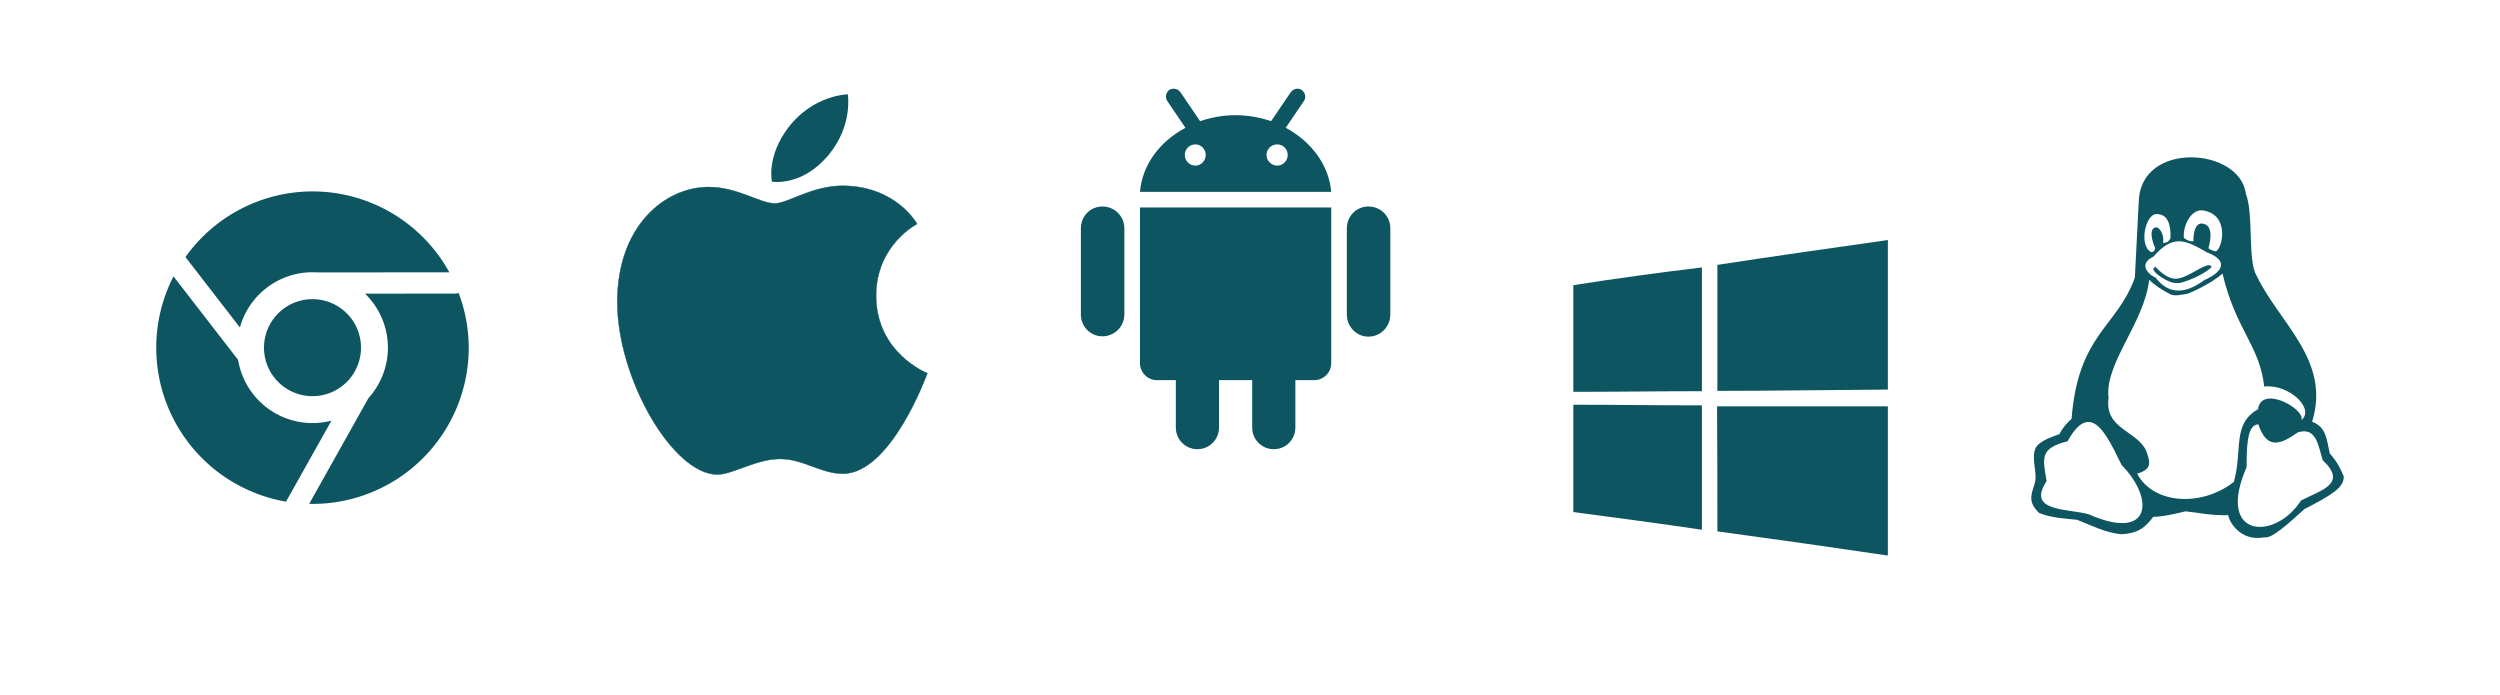 <?xml version="1.0" encoding="UTF-8" standalone="no"?>
<!-- Created with Inkscape (http://www.inkscape.org/) -->

<svg
   xmlns:dc="http://purl.org/dc/elements/1.1/"
   xmlns:cc="http://creativecommons.org/ns#"
   xmlns:rdf="http://www.w3.org/1999/02/22-rdf-syntax-ns#"
   xmlns:svg="http://www.w3.org/2000/svg"
   xmlns="http://www.w3.org/2000/svg"
   xmlns:sodipodi="http://sodipodi.sourceforge.net/DTD/sodipodi-0.dtd"
   xmlns:inkscape="http://www.inkscape.org/namespaces/inkscape"
   width="256"
   height="71.2"
   viewBox="0 0 256 71.2"
   id="svg5381"
   version="1.1"
   inkscape:version="0.91 r13725"
   sodipodi:docname="platforms.svg">
  <defs
     id="defs5383" />
  <sodipodi:namedview
     id="base"
     pagecolor="#ffffff"
     bordercolor="#666666"
     borderopacity="1.0"
     inkscape:pageopacity="0.0"
     inkscape:pageshadow="2"
     inkscape:zoom="2"
     inkscape:cx="143.70635"
     inkscape:cy="71.781077"
     inkscape:document-units="px"
     inkscape:current-layer="layer1"
     showgrid="false"
     inkscape:snap-bbox="true"
     inkscape:bbox-paths="true"
     inkscape:bbox-nodes="true"
     inkscape:object-nodes="true"
     inkscape:snap-center="false"
     inkscape:snap-global="true"
     showguides="true"
     inkscape:guide-bbox="true"
     fit-margin-top="16"
     fit-margin-left="16"
     fit-margin-right="16"
     fit-margin-bottom="16"
     units="px"
     inkscape:window-width="1366"
     inkscape:window-height="745"
     inkscape:window-x="-8"
     inkscape:window-y="-8"
     inkscape:window-maximized="1">
    <inkscape:grid
       type="xygrid"
       id="grid5929"
       originx="-347.814"
       originy="-697.219" />
  </sodipodi:namedview>
  <g
     inkscape:label="Layer 1"
     inkscape:groupmode="layer"
     id="layer1"
     transform="translate(-347.814,-283.943)">
    <path
       style="opacity:1;fill:#0c5561;fill-opacity:1;stroke:none;stroke-width:2;stroke-linecap:round;stroke-linejoin:round;stroke-opacity:1"
       d="m 379.815,303.543 a 16,16 0 0 0 -13.011,6.723 l 5.576,7.208 a 7.724,7.724 0 0 1 7.435,-5.654 7.724,7.724 0 0 1 0.385,0.019 l 13.626,-0.011 a 16,16 0 0 0 -14.011,-8.284 z m -14.235,8.7 a 16,16 0 0 0 -1.766,7.299 16,16 0 0 0 13.288,15.769 l 4.654,-8.297 a 7.724,7.724 0 0 1 -1.941,0.253 7.724,7.724 0 0 1 -7.618,-6.469 l -6.616,-8.555 z m 29.203,1.709 a 1.496,1.09 0 0 1 -0.487,0.055 l -9.1,0.007 a 7.724,7.724 0 0 1 2.341,5.529 l 0,0.002 a 7.724,7.724 0 0 1 -1.99,5.161 l -6.069,10.825 a 16,16 0 0 0 0.336,0.013 16,16 0 0 0 15.999,-15.999 l 0,-0.002 a 16,16 0 0 0 -1.03,-5.59 z m -14.969,0.626 a 4.965,4.965 0 0 0 -4.967,4.965 4.965,4.965 0 0 0 4.967,4.967 4.965,4.965 0 0 0 4.965,-4.965 l 0,-0.002 a 4.965,4.965 0 0 0 -4.965,-4.965 z"
       id="path6018"
       inkscape:connector-curvature="0" />
    <g
       transform="matrix(0.034,0,0,0.034,324.535,-507.207)"
       style="clip-rule:evenodd;fill:#0c5561;fill-opacity:1;fill-rule:evenodd;image-rendering:optimizeQuality;shape-rendering:geometricPrecision;text-rendering:geometricPrecision"
       id="_2734800954704">
      <path
         inkscape:connector-curvature="0"
         class="fil89"
         d="m 4005,23891 c -36,0 -65,29 -65,66 l 0,259 c 0,37 29,66 65,66 36,0 66,-29 66,-66 l 0,-259 c 0,-37 -30,-66 -66,-66 z"
         id="path1215"
         style="fill:#0c5561;fill-opacity:1" />
      <path
         inkscape:connector-curvature="0"
         class="fil89"
         d="m 4118,23894 0,469 c 0,28 23,51 51,51 l 57,0 0,143 c 0,36 29,65 65,65 36,0 65,-29 65,-65 l 0,-143 100,0 0,143 c 0,36 29,65 65,65 36,0 65,-29 65,-65 l 0,-143 57,0 c 28,0 51,-23 51,-51 l 0,-469 -576,0 z"
         id="path1217"
         style="fill:#0c5561;fill-opacity:1" />
      <path
         inkscape:connector-curvature="0"
         class="fil89"
         d="m 4806,23891 c -36,0 -65,29 -65,66 l 0,259 c 0,37 29,67 65,67 37,0 66,-30 66,-67 l 0,-259 c 0,-37 -29,-66 -66,-66 z"
         id="path1219"
         style="fill:#0c5561;fill-opacity:1" />
      <path
         inkscape:connector-curvature="0"
         class="fil89"
         d="m 4557,23654 55,-81 c 7,-10 4,-25 -7,-33 -11,-7 -25,-4 -33,7 l -59,87 c -33,-11 -69,-18 -107,-18 -38,0 -74,7 -107,18 l -59,-87 c -8,-11 -23,-14 -34,-7 -10,8 -13,23 -6,33 l 55,81 c -77,41 -130,111 -137,193 l 576,0 c -7,-82 -61,-152 -137,-193 z m -272,114 0,0 c -18,0 -32,-15 -32,-32 0,-18 14,-32 32,-32 17,0 31,14 31,32 0,17 -14,32 -31,32 z m 246,0 0,0 c -17,0 -32,-15 -32,-32 0,-18 15,-32 32,-32 18,0 32,14 32,32 0,17 -14,32 -32,32 z"
         id="path1221"
         style="fill:#0c5561;fill-opacity:1" />
    </g>
    <g
       transform="matrix(0.033,0,0,0.033,337.323,-470.276)"
       style="clip-rule:evenodd;fill:#0c5561;fill-opacity:1;fill-rule:evenodd;image-rendering:optimizeQuality;shape-rendering:geometricPrecision;text-rendering:geometricPrecision"
       id="_2734800952336">
      <path
         inkscape:connector-curvature="0"
         class="fil90"
         d="m 5647,23677 c 176,-27 353,-52 529,-77 0,155 0,310 0,464 -176,1 -352,4 -529,4 0,-130 0,-261 0,-391 z"
         id="path1224"
         style="fill:#0c5561;fill-opacity:1" />
      <path
         inkscape:connector-curvature="0"
         class="fil90"
         d="m 5200,23740 c 133,-21 266,-39 399,-55 0,128 0,256 0,384 -133,0 -266,2 -399,2 l 0,-331 z"
         id="path1226"
         style="fill:#0c5561;fill-opacity:1" />
      <path
         inkscape:connector-curvature="0"
         class="fil90"
         d="m 5200,24111 c 133,0 266,2 399,2 0,128 0,257 0,386 -133,-20 -266,-37 -399,-55 l 0,-333 z"
         id="path1228"
         style="fill:#0c5561;fill-opacity:1" />
      <path
         inkscape:connector-curvature="0"
         class="fil90"
         d="m 5646,24116 c 177,0 354,0 530,0 0,155 0,309 0,463 -176,-26 -352,-51 -529,-75 0,-129 0,-258 -1,-388 z"
         id="path1230"
         style="fill:#0c5561;fill-opacity:1" />
    </g>
    <g
       transform="matrix(0.042,0,0,0.042,287.713,-699.195)"
       style="clip-rule:evenodd;fill:#0c5561;fill-opacity:1;fill-rule:evenodd;image-rendering:optimizeQuality;shape-rendering:geometricPrecision;text-rendering:geometricPrecision"
       id="_2734800953008">
      <path
         inkscape:connector-curvature="0"
         class="fil3"
         d="m 3353,23719 c 61,-80 145,-81 145,-81 0,0 13,76 -47,148 -65,78 -138,65 -138,65 0,0 -14,-61 40,-132 z"
         id="path1233"
         style="fill:#0c5561;fill-opacity:1" />
      <path
         inkscape:connector-curvature="0"
         class="fil3"
         d="m 3320,23904 c 32,0 90,-43 165,-43 131,0 182,93 182,93 0,0 -100,51 -100,175 0,140 125,189 125,189 0,0 -88,245 -206,245 -54,0 -96,-36 -153,-36 -58,0 -116,38 -153,38 -108,0 -244,-233 -244,-421 0,-184 115,-280 223,-280 70,0 125,40 161,40 z"
         id="path1235"
         style="fill:#0c5561;fill-opacity:1;stroke:#0c5561;stroke-width:0.838;stroke-opacity:1" />
    </g>
    <path
       style="opacity:1;fill:#0c5561;fill-opacity:1;stroke:none;stroke-width:2;stroke-linecap:round;stroke-linejoin:round;stroke-opacity:1"
       d="m 572.15,300.053 c -2.645,0.01 -5.24,1.397 -5.328,4.535 l -0.398,7.779 c -1.801,5.072 -5.817,5.781 -6.48,14.461 -0.436,0.413 -0.871,0.831 -1.242,1.568 -0.716,0.271 -1.432,0.463 -2.148,1.049 -0.895,0.78 -0.225,2.478 -0.301,3.52 -0.083,1.147 -1.143,2.1 0.375,3.512 1.297,0.516 2.592,0.556 3.889,0.695 1.49,0.6 2.985,1.336 4.463,1.473 1.906,-0.042 2.65,-0.881 3.316,-1.771 0.984,-0.029 2.136,-0.279 3.316,-0.57 1.427,0.145 2.43,0.428 4.387,0.396 0,0.524 1.171,2.741 3.664,2.268 0.771,0.179 2.483,-1.414 4.117,-2.887 2.869,-1.489 4.049,-2.204 4.035,-3.346 -0.242,-0.553 -0.502,-1.296 -1.438,-2.371 -0.324,-1.431 -0.328,-2.672 -1.805,-3.236 1.96,-6.271 -3.379,-10.109 -5.682,-14.959 -0.946,-1.536 -0.274,-6.252 -1.098,-8.375 -0.3,-2.38 -2.997,-3.75 -5.643,-3.74 z m 1.281,5.443 c 2.774,0.456 1.942,3.978 1.275,4.188 -0.338,-0.081 -0.61,-0.183 -0.752,-0.33 0,0 0.76,-2.3 -0.574,-2.514 -1.043,-0.167 -0.961,1.814 -0.961,1.814 -0.36,0.019 -0.683,-0.106 -0.977,-0.35 -0.123,-1.222 0.74,-3.014 1.988,-2.809 z m -4.828,0.373 0.002,0 c 1.25,-0.051 1.508,1.194 1.467,2.443 -0.17,0.471 -0.559,0.5 -0.775,0.506 0.204,-0.728 -0.351,-1.736 -0.795,-1.582 -0.838,0.291 0.002,2.111 0.002,2.111 l 0.002,0 c -0.08,0.392 -0.249,0.401 -0.42,0.406 -1.265,-0.632 -0.605,-3.839 0.518,-3.885 z m 2.373,2.783 c 0.839,0.017 1.708,0.486 2.84,1.139 2.09,0.779 1.804,1.912 -0.283,2.838 -2.296,1.69 -3.868,1.208 -4.99,-0.266 -0.98,-0.429 -1.644,-1.482 -0.229,-2.131 1.012,-1.16 1.823,-1.597 2.662,-1.58 z m 3.105,2.455 c -0.086,-0.021 -0.191,-0.009 -0.297,0.025 -0.901,0.295 -2.105,1.279 -3.08,1.35 -0.907,0.066 -1.71,-0.745 -2.162,-1.195 -0.17,0.045 -0.241,0.091 -0.209,0.271 0.028,0.333 1.618,1.49 2.43,1.357 0.249,0.178 2.848,-0.848 3.512,-1.641 -0.038,-0.093 -0.107,-0.147 -0.193,-0.168 z m 1.32,0.852 c 1.347,5.749 3.82,7.386 4.266,11.564 2.507,-0.282 5.232,2.251 3.807,3.455 0.494,-1.093 -4.089,-3.701 -4.441,-1.127 -2.67,1.52 -1.553,4.1 -2.469,7.438 -3.35,2.62 -8.278,2.269 -9.906,-0.846 1.606,-0.456 1.316,-1.227 0.916,-2.363 -0.952,-2.045 -4.283,-2.204 -3.842,-5.395 -0.445,-3.501 3.658,-7.664 4.158,-12.092 0.565,0.558 1.327,1.057 2.225,1.516 0.493,0.164 1.068,0.018 1.709,-0.088 0.458,-0.159 2.481,-1.078 3.578,-2.062 z m -13.621,15.197 c 1.227,0.133 2.255,2.29 3.289,4.406 3.445,3.524 2.994,7.862 -3.383,5.041 -2.105,-0.602 -6.406,-0.223 -4.301,-3.385 -0.366,-2.341 -0.775,-3.357 2.15,-4.09 0.73,-1.322 1.388,-1.9 1.996,-1.971 0.084,-0.01 0.166,-0.011 0.248,-0.002 z m 17.287,0.246 c 0.884,2.6 2.24,2.089 4.057,0.809 1.904,-0.569 2.065,1.368 2.537,2.857 2.599,2.437 -0.212,3.076 -2.221,4.125 -2.675,4.171 -8.769,3.884 -5.572,-3.42 0.006,-1.785 -0.013,-4.39 1.199,-4.371 z"
       id="path6055"
       inkscape:connector-curvature="0" />
  </g>
</svg>

